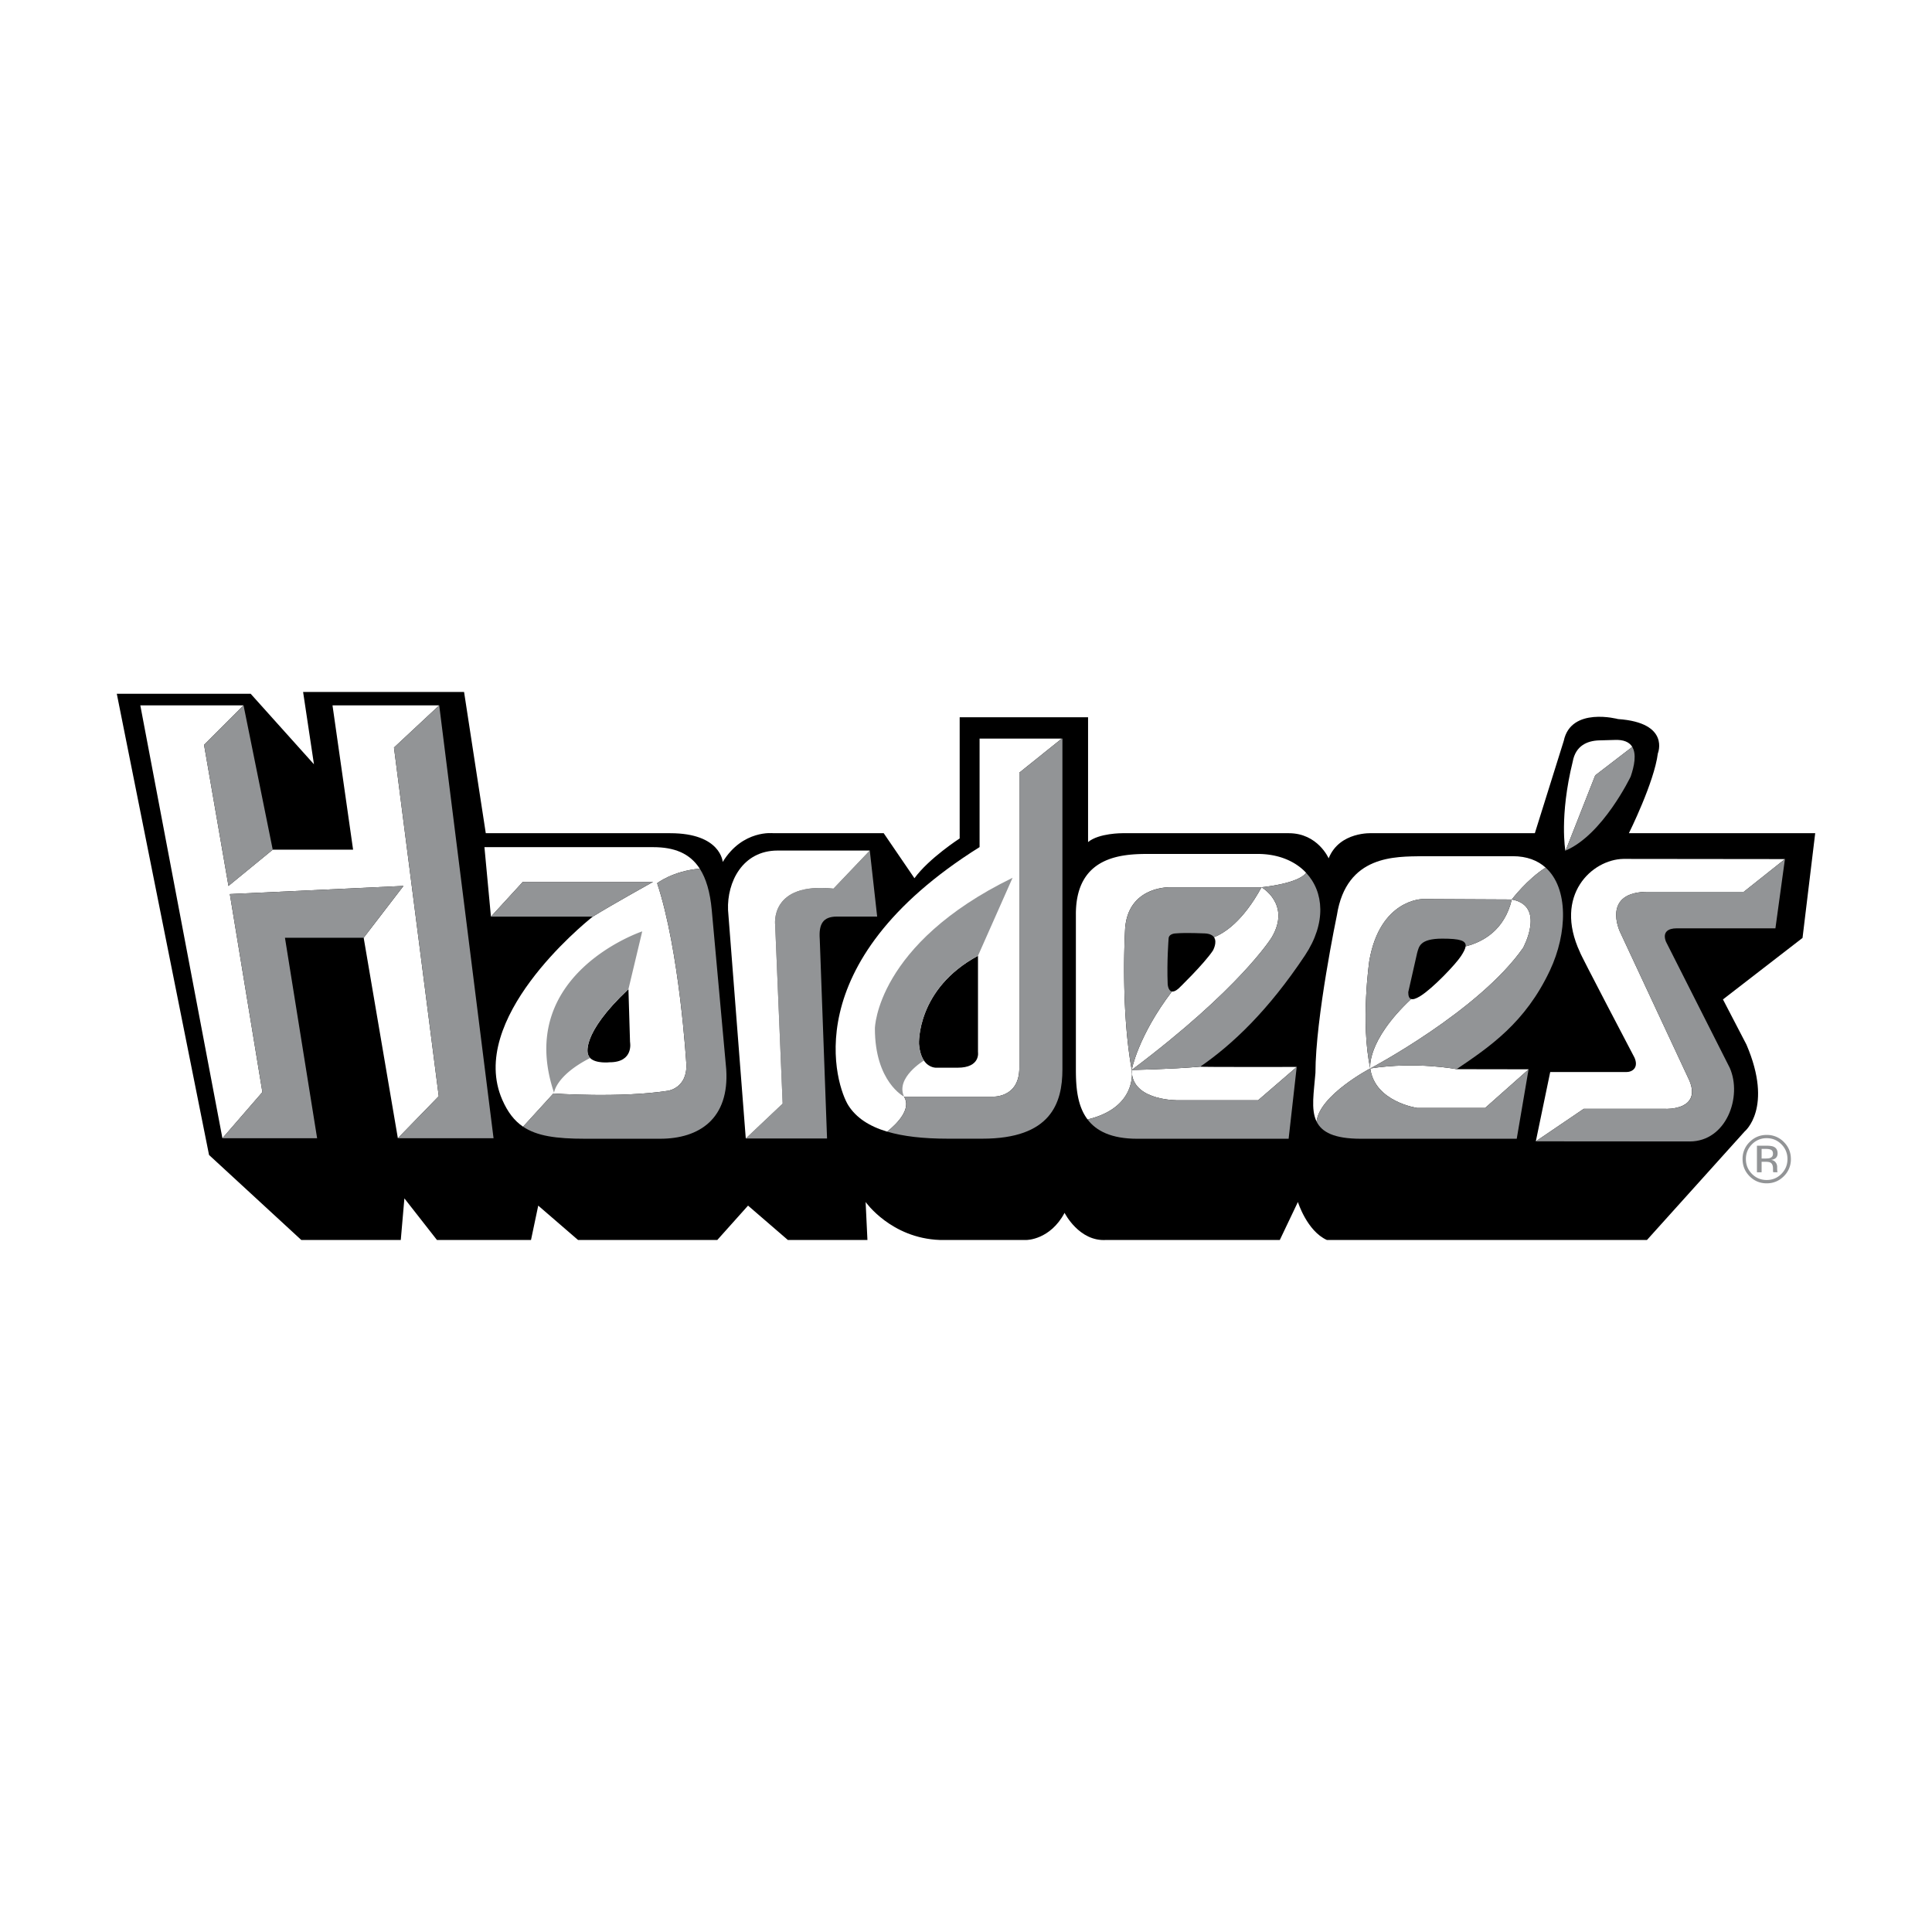 <svg xmlns="http://www.w3.org/2000/svg" width="2500" height="2500" viewBox="0 0 192.756 192.756"><g fill-rule="evenodd" clip-rule="evenodd"><path fill="#fff" d="M0 0h192.756v192.756H0V0z"/><path d="M25.006 69.215H11.652l9.204 46.017 9.204 8.48h9.925l.361-4.15 3.248 4.15h9.384l.722-3.428 3.97 3.428h13.896l3.067-3.428 3.971 3.428h7.94l-.181-3.789s2.526 3.609 7.398 3.789h8.663s2.346 0 3.789-2.707c0 0 1.443 2.889 4.15 2.707h17.324l1.805-3.789s.902 2.889 2.887 3.789h31.941l9.746-10.826s2.887-2.346.18-8.662l-2.346-4.512 7.939-6.136 1.264-10.448h-18.588s2.527-5.071 2.889-7.958c0 0 1.264-3.068-3.971-3.429 0 0-4.691-1.263-5.414 2.166l-2.887 9.222H136.89s-3.248-.199-4.33 2.508c0 0-1.082-2.508-3.971-2.508h-16.602s-2.346-.018-3.43.884V71.561h-12.81v12.091s-3.068 1.984-4.512 3.97l-3.067-4.493H77.159s-3.068-.379-5.053 2.869c0 0-.181-2.869-5.233-2.869H48.466L46.3 69.035H30.24l1.083 7.218-6.317-7.038z"/><path d="M177.973 113.936a2.335 2.335 0 0 0-1.711-.705c-.664 0-1.23.234-1.699.705a2.314 2.314 0 0 0-.707 1.703c0 .67.232 1.24.699 1.713.469.473 1.039.709 1.707.709s1.238-.236 1.711-.709a2.343 2.343 0 0 0 .705-1.713c0-.666-.235-1.235-.705-1.703z" fill="#929496"/><path d="M177.732 114.168c.402.406.604.896.604 1.471 0 .578-.201 1.07-.604 1.479-.404.408-.895.611-1.471.611s-1.066-.203-1.471-.611c-.4-.408-.602-.9-.602-1.479 0-.574.203-1.064.605-1.471a1.994 1.994 0 0 1 1.467-.611c.576 0 1.066.203 1.472.611z" fill="#fff"/><path d="M175.289 116.957h.467v-1.047h.367c.248 0 .422.029.52.086.168.1.25.301.25.609v.209l.01.086a.1.1 0 0 0 .008.029l.006.027h.438l-.016-.033c-.012-.021-.02-.068-.023-.139s-.008-.135-.008-.197v-.193a.717.717 0 0 0-.145-.412c-.096-.139-.248-.227-.457-.26a.986.986 0 0 0 .385-.127c.174-.113.26-.287.26-.523 0-.332-.137-.557-.41-.67-.154-.064-.395-.096-.723-.096h-.928v2.651h-.001z" fill="#929496"/><path d="M176.619 115.525c-.098.041-.246.061-.443.061h-.42v-.961h.396c.26 0 .447.033.564.1.117.064.176.193.176.387.001.204-.089.341-.273.413zM39.308 74.583l4.513-4.208H33.174l2.054 14.398h-8.017l-4.416 3.616-2.436-14.076 3.94-3.938h-10.3l8.192 43.186 3.988-4.6-3.248-19.76 17.324-.812-3.971 5.17 3.411 20.002 4.079-4.194-4.466-34.784z" fill="#fff"/><path fill="#929496" d="M49.242 113.561l-5.421-43.186-4.513 4.208 4.466 34.784-4.079 4.194h9.547z"/><path fill="#929496" d="M22.931 89.201l3.248 19.76-3.988 4.6h9.448L28.43 93.559h7.854l3.971-5.17-17.324.812zM22.795 88.389l4.416-3.616-2.912-14.398-3.94 3.938 2.436 14.076z"/><path d="M66.647 108.826s1.962-.271 1.827-2.707c0 0-.677-11.301-2.91-18.001 0 0 1.573-1.229 4.252-1.451-.995-1.544-2.557-2.146-4.647-2.146H48.333l.648 6.933 3.184-3.471h12.993s-4.159 2.312-6.021 3.471c-1.06.844-12.525 10.259-9.026 18.269.54 1.234 1.199 2.094 2.077 2.688l3.023-3.314c0-.001 6.632.473 11.436-.271z" fill="#fff"/><path d="M52.166 87.983l-3.184 3.471h10.156s.051-.041 0 0c1.863-1.159 6.021-3.471 6.021-3.471H52.166z" fill="#929496"/><path d="M62.7 98.688c.042-.04.022-.022 0 0z" fill="#fff"/><path d="M62.7 98.688c-4.842 4.555-4.038 6.484-4.038 6.484.041.15.113.285.214.387.576.582 1.952.424 1.952.424 2.436 0 2.03-2.029 2.03-2.029l-.158-5.266z"/><path d="M62.7 98.688l1.376-5.765s-12.79 4.263-8.797 16.106c0 0 .146-1.711 3.597-3.471a.87.87 0 0 1-.214-.387c0 .001-.805-1.929 4.038-6.483z" fill="#929496"/><path d="M65.858 113.613c3.943 0 6.918-2.025 6.598-6.928l-1.443-15.877c-.165-1.815-.568-3.166-1.197-4.141-2.679.222-4.252 1.451-4.252 1.451 2.233 6.7 2.91 18.001 2.91 18.001.135 2.436-1.827 2.707-1.827 2.707-4.805.744-11.437.27-11.437.27l-3.023 3.314c1.378.932 3.297 1.203 6.162 1.203h7.509zM83.493 91.448h4.022l-.736-6.587-3.62 3.799c-6.428-.677-5.819 3.654-5.819 3.654l.744 17.798-3.679 3.475h8.11l-.728-19.9c-.106-1.493.32-2.239 1.706-2.239z" fill="#929496"/><path d="M77.34 92.313s-.609-4.331 5.819-3.654l3.62-3.799-9.194-.001c-3.517 0-5.056 3.158-4.949 5.928l1.77 22.798 3.679-3.475-.745-17.797zM90.197 109.412h8.73s2.773.227 2.773-2.887V77.087l4.23-3.396h-8.197v10.824c-18.544 11.622-14.28 23.922-13.082 25.788.771 1.199 2.038 2.059 3.862 2.602 1.053-.835 2.435-2.3 1.684-3.493z" fill="#fff"/><path d="M97.574 95.359c-6.159 3.315-5.888 8.797-5.888 8.797.063.779.258 1.303.495 1.654.526.779 1.265.715 1.265.715h2.098c2.3 0 2.031-1.557 2.031-1.557v-9.609h-.001z"/><path d="M97.574 95.359l3.451-7.782C87.423 94.208 87.288 102.6 87.288 102.6c0 5.346 2.91 6.812 2.91 6.812-.879-1.895 1.984-3.602 1.984-3.602-.237-.352-.432-.875-.495-1.654-.001 0-.271-5.482 5.887-8.797z" fill="#929496"/><path d="M98.006 113.607c6.82 0 7.992-3.518 7.992-6.928V73.691h-.066l-4.23 3.396v29.438c0 3.113-2.773 2.887-2.773 2.887h-8.73c.751 1.193-.631 2.658-1.682 3.492 1.579.469 3.576.703 6.049.703h3.44z" fill="#929496"/><path d="M126.875 93.532c1.963-3.316-1.014-5.008-1.014-5.008-1.838 3.369-3.674 4.559-4.744 4.979.367.506-.105 1.337-.105 1.337-.902 1.353-3.43 3.789-3.43 3.789-.293.254-.504.32-.66.293-3.414 4.486-4.01 7.828-4.01 7.828 10.828-8.121 13.963-13.218 13.963-13.218z" fill="#fff"/><path d="M112.938 107.168a2.812 2.812 0 0 1-.025-.418c-1.15-6.361-.654-14.166-.654-14.166.34-4.196 4.467-4.061 4.467-4.061h9.137c3.643-.418 4.334-1.257 4.445-1.449-1.096-1.166-2.771-1.877-4.836-1.877h-10.824c-2.609 0-7.361.144-7.307 6.111v15.376c0 1.695.113 3.615 1.166 5.002 3.997-.956 4.425-3.51 4.431-4.518z" fill="#fff"/><path d="M112.912 106.75s.025.158.025.418c.344 2.686 4.6 2.605 4.6 2.605h7.984l3.852-3.324s-9.695.021-9.625-.027c-3.129.271-6.836.328-6.836.328z" fill="#fff"/><path d="M116.5 98.18c-.092-2.257.09-4.513.09-4.513 0-.541.721-.541.721-.541.994-.09 2.889 0 2.889 0 .494.025.773.176.918.377 1.07-.421 2.906-1.611 4.744-4.979h-9.137s-4.127-.135-4.467 4.061c0 0-.496 7.804.654 14.166 0 0 .596-3.342 4.01-7.828-.387-.073-.422-.743-.422-.743z" fill="#929496"/><path d="M125.861 88.524s2.977 1.692 1.014 5.008c0 0-3.135 5.097-13.963 13.218 0 0 3.707-.057 6.836-.328 3.238-2.232 6.789-5.604 10.449-11.101 2.146-3.224 1.9-6.342.109-8.246-.111.192-.802 1.031-4.445 1.449zM117.537 109.773s-4.256.08-4.6-2.605c-.006 1.008-.434 3.562-4.432 4.52.865 1.143 2.363 1.926 4.961 1.926h15.1l.807-7.164-3.852 3.324h-7.984v-.001z" fill="#929496"/><path d="M146.225 94.419c-.031.249-.195.566-.459.97-.545.835-2.83 3.23-4.064 3.992-.445.275-.732.352-.914.291-4.504 4.236-4.076 6.928-4.076 6.928s10.826-5.715 15.248-12.03c0 0 2.301-4.195-1.127-4.828-.735 3.091-2.911 4.249-4.608 4.677z" fill="#fff"/><path d="M136.711 106.6c.451 3.34 4.691 3.941 4.691 3.941h6.768l4.334-3.844.002-.012-7.184-.012c0 .001-4.01-.794-8.611-.073zM136.711 106.6c-.992-4.602-.09-10.767-.09-10.767 1.082-6.135 5.322-6.135 5.322-6.135l8.889.044s1.564-2.054 3.379-3.18c-.795-.714-1.875-1.139-3.275-1.139h-9.053c-2.609.053-7.549-.172-8.5 5.886 0 0-2.141 10.234-2.141 15.738-.145 1.889-.48 3.631.111 4.846.313-2.655 5.358-5.293 5.358-5.293z" fill="#fff"/><path d="M141.402 110.541s-4.24-.602-4.691-3.941c0 0-5.045 2.639-5.357 5.293.518 1.061 1.744 1.721 4.43 1.721h15.541l1.18-6.916-4.334 3.844h-6.769v-.001z" fill="#929496"/><path d="M154.641 96.811c1.754-3.735 1.855-8.195-.43-10.249-1.814 1.125-3.379 3.18-3.379 3.18 3.428.632 1.127 4.828 1.127 4.828-4.422 6.315-15.248 12.03-15.248 12.03 4.602-.721 8.611.074 8.611.074 3.303-2.238 6.856-4.623 9.319-9.863z" fill="#929496"/><path d="M136.621 95.833s-.902 6.166.09 10.767c0 0-.428-2.691 4.076-6.928-.217-.07-.283-.334-.283-.689l.887-3.919c.182-.581.219-1.416 2.506-1.416 1.77 0 2.4.2 2.328.772 1.697-.429 3.873-1.587 4.607-4.678l-8.889-.044c0-.001-4.24-.001-5.322 6.135z" fill="#929496"/><path d="M166.217 110.631s3.541.135 2.346-2.797l-6.947-14.889s-1.896-4.015 2.887-3.97h9.475l4.107-3.264-16.125-.018c-3.123.057-6.988 3.611-4.324 9.312-.053.053 5.436 10.511 5.436 10.511.426.959-.16 1.439-.801 1.439h-7.605l-1.436 6.914 4.777-3.24h8.21v.002z" fill="#fff"/><path d="M168.578 113.883c3.664.006 5.275-4.475 3.996-7.352l-6.361-12.579c-.373-.959.213-1.332 1.066-1.332h9.855l.949-6.909-4.107 3.264h-9.475c-4.783-.045-2.887 3.97-2.887 3.97l6.947 14.889c1.229 2.932-2.346 2.797-2.346 2.797h-8.211l-4.777 3.24 15.351.012z" fill="#929496"/><path d="M162.852 74.519c-.281-.467-.84-.745-1.811-.693l-1.492.042c-1.172.034-2.348.521-2.635 2.108-1.354 5.482-.736 8.894-.736 8.894l.025-.011 2.953-7.501 3.696-2.839z" fill="#fff"/><path d="M162.691 77.483c.377-1.095.592-2.251.16-2.965l-3.695 2.839-2.953 7.501c3.709-1.571 6.488-7.375 6.488-7.375z" fill="#929496"/></g></svg>